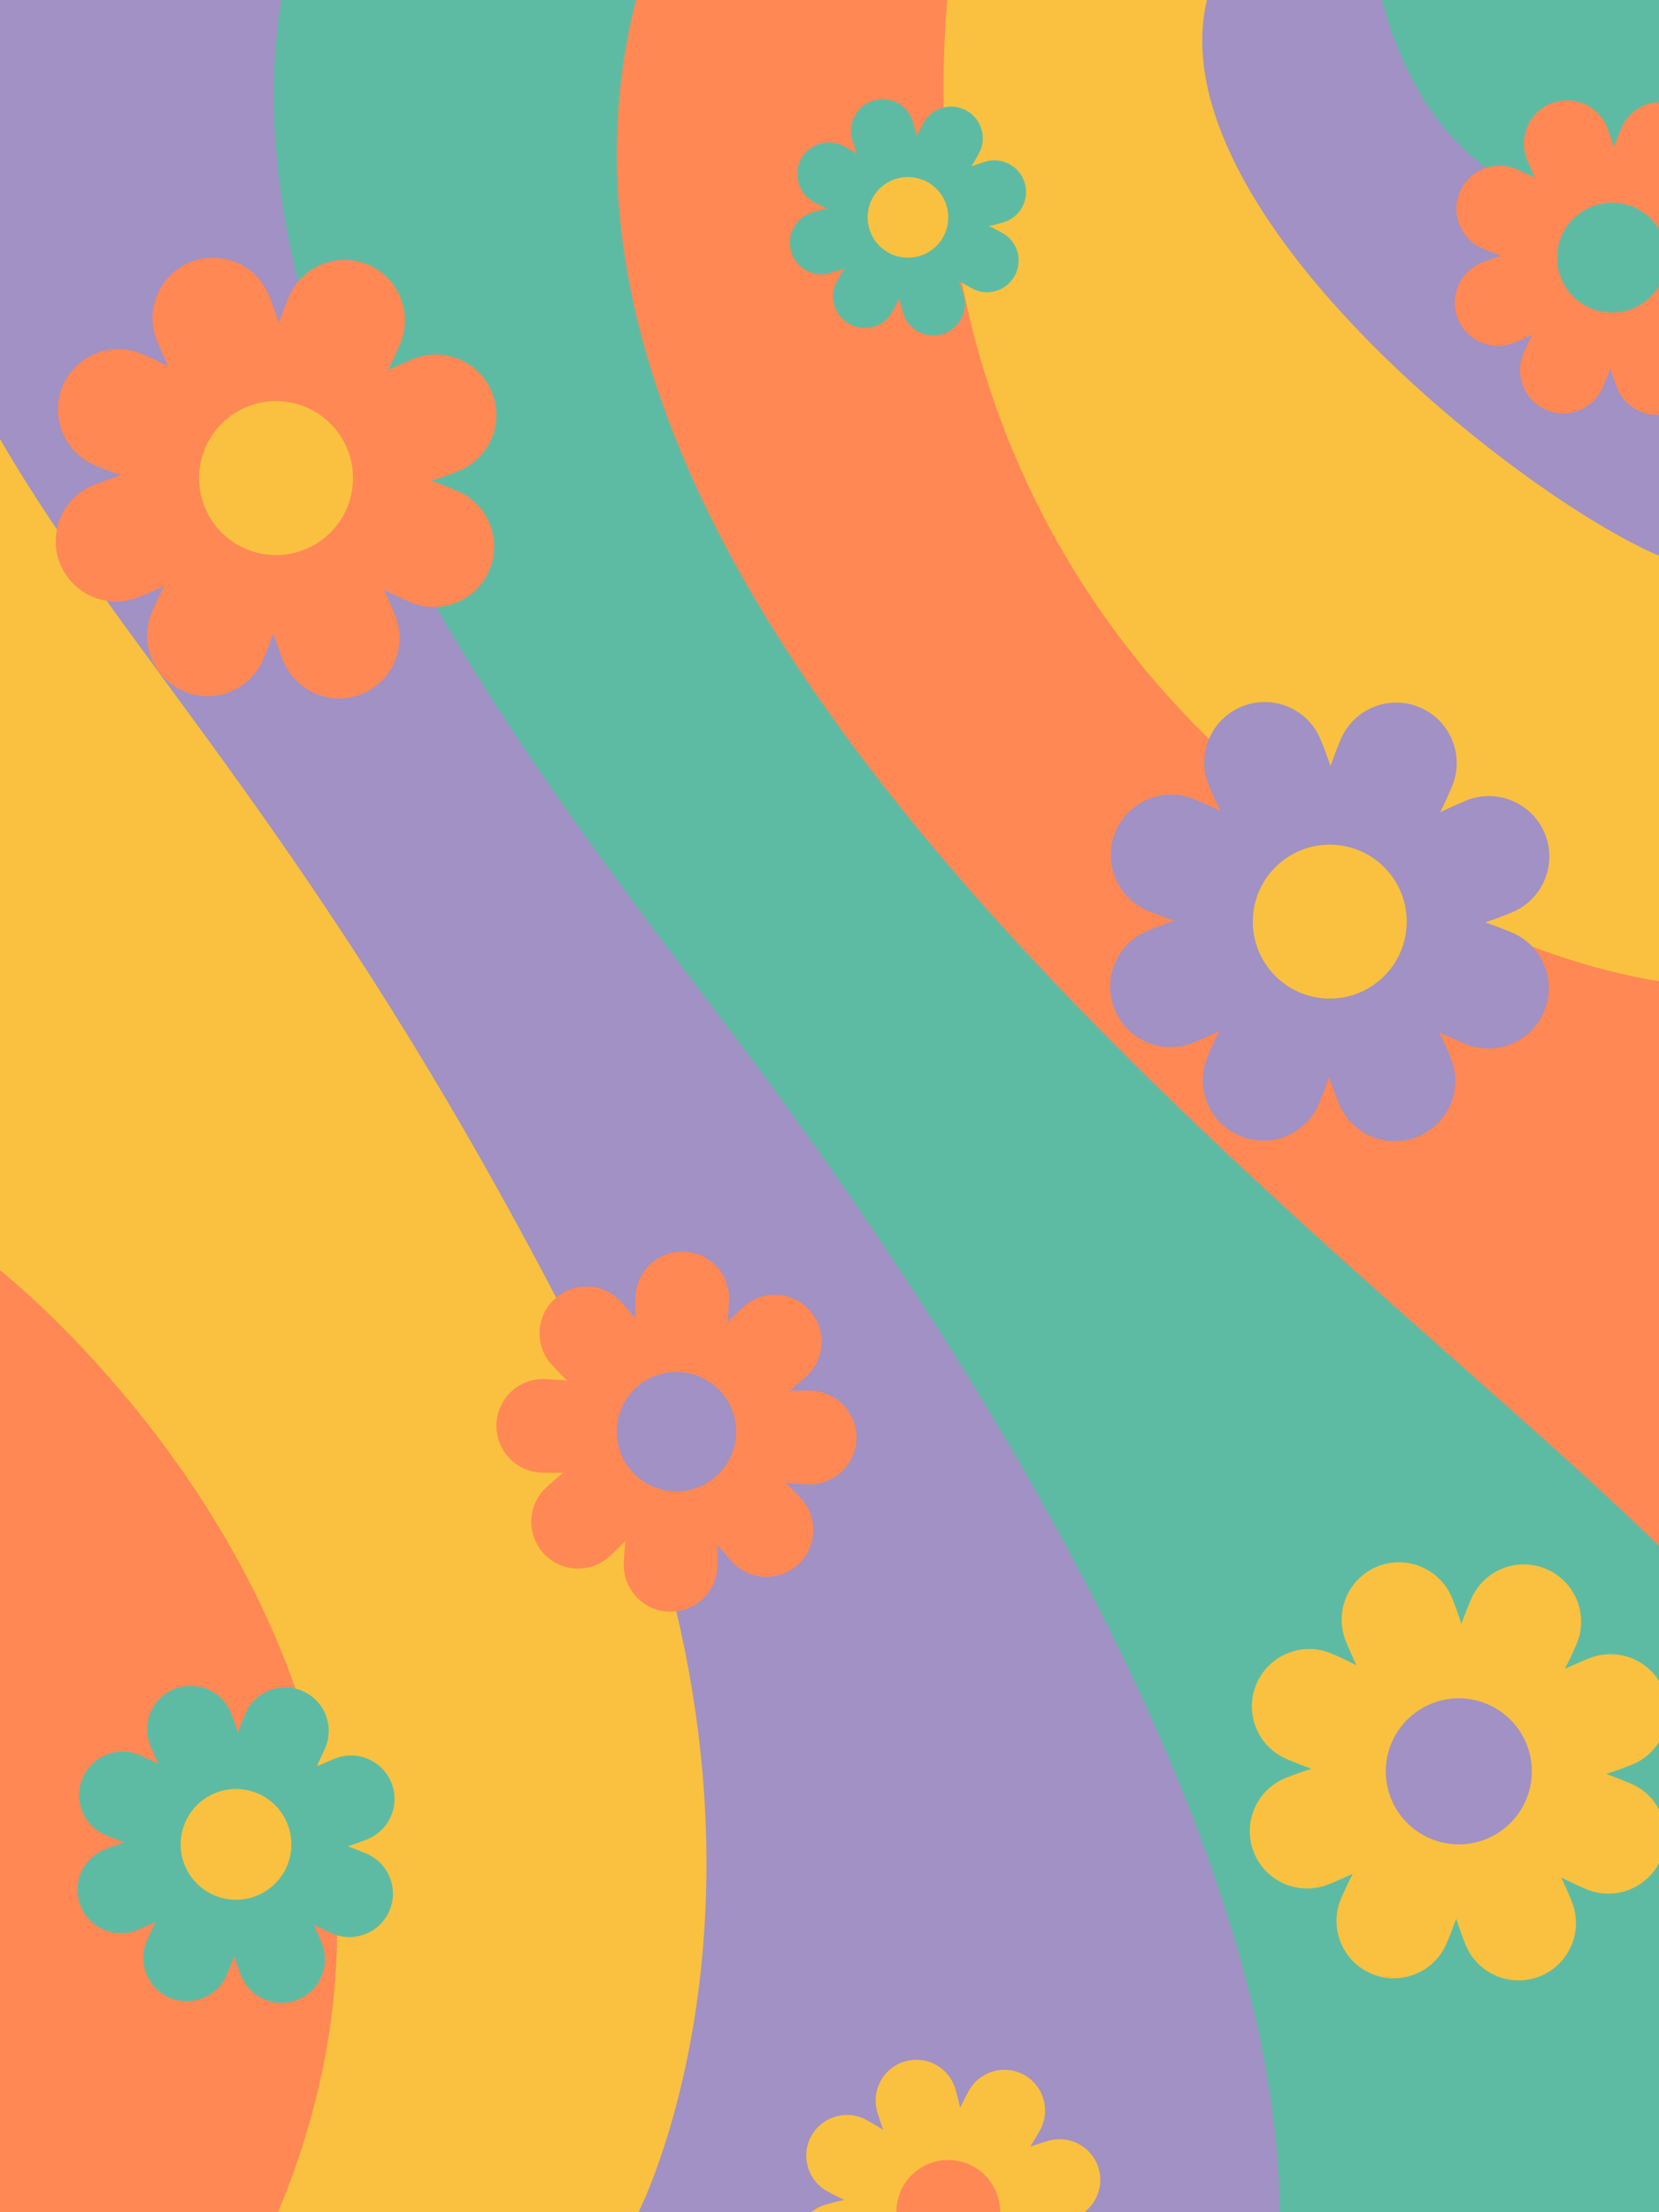 <?xml version="1.0" encoding="UTF-8" standalone="no"?><svg xmlns="http://www.w3.org/2000/svg" xmlns:xlink="http://www.w3.org/1999/xlink" fill="#000000" height="1024" preserveAspectRatio="xMidYMid meet" version="1" viewBox="0.0 0.0 768.0 1024.0" width="768" zoomAndPan="magnify"><g id="change1_1"><path d="M0 1024L0 686.27 93.73 487.43 30.99 163.44 51.08 51.89 130.19 0 294.4 0 454.79 64.87 639.69 0 768 0 768 47.24 736.65 419.88 768 474.91 768 778.08 759.29 793.89 768 806.38 768 837.56 756.93 850.77 768 862.45 768 1024 592.35 1024 293.14 962.73 97.86 1024z" fill="#5ebba3"/></g><g id="change2_1"><path d="M128.71,1024c-21.11-33.63-52.12-77.85-54.19-118.47c-1.92-37.56-6.54-74.98-13.82-111.87 c-3.36-17.02-7.35-34.12-15.15-49.61C34.47,722.06,0,587.96,0,587.96V203.21l19.21-43.09c41.96,18.69,59.56,47.76,81.55,81.24 c33.99,51.73,54.77,111.02,86.25,164.32c27.28,46.19,62.26,87.32,98.25,127.11c24.32,26.88,49.46,53.65,66.58,85.6 c15.79,29.46,24.16,62.23,31.99,94.71c12.45,51.66,23.95,104.05,24.16,157.19c0.21,53.14-5.39,82.49-36.09,125.85 c-0.64,0.91-16.55,9.86-17.21,10.76l-59.13,17.1L128.71,1024z M711.98,162.02c-51.35-36.89-92.13-88.22-116.89-146.37 C592.88,10.49,558.73,0,558.73,0H438.47c0,0-26.08,13.27-25.95,19.87c0,0-47.53,30.11-45.38,55.03 c8.4,97.31,46.08,192.7,110.56,266.07S633.8,464.53,730.99,474.19c12.08,1.2,24.64,1.59,37.01,0.71V257.26l-14.14-66.57 C736.42,175.96,730.56,175.38,711.98,162.02z" fill="#f9c13f"/></g><g id="change3_1"><path d="M639.69,0c15.52,58.1,47.6,82.33,75.8,92.03c28.2,9.71,52.51,100.03,52.51,100.03v65.2 C702.4,229.08,535.78,96.92,558.73,0H639.69z M0,0v203.21c58.93,101.74,147.92,186.05,260.74,403.72 C385.82,848.25,295.57,1024,295.57,1024h79.94l102.71-8.21l23.73,8.21h90.4c-0.81-176.73-147.64-401.58-232.85-518.16 S100.45,190.73,130.19,0H0z" fill="#a191c4"/></g><g id="change2_2"><path d="M501.95,1024h-38.97l-32.51-6.92l-15.49,6.92h-39.46c1.91-1.56,4.15-2.77,6.66-3.5 c2.91-0.85,5.81-1.57,8.65-2.2c-2.6-1.21-5.22-2.54-7.83-3.97c-9.12-5.01-12.45-16.47-7.43-25.59c5.01-9.12,16.47-12.45,25.59-7.43 c2.66,1.46,5.22,2.99,7.67,4.56c-0.98-2.7-1.9-5.48-2.73-8.34c-2.9-9.99,2.85-20.45,12.84-23.35s20.45,2.85,23.35,12.84 c0.85,2.91,1.57,5.81,2.2,8.65c1.21-2.6,2.54-5.22,3.97-7.83c5.01-9.12,16.47-12.45,25.59-7.43c9.12,5.01,12.45,16.47,7.43,25.59 c-1.46,2.66-2.99,5.22-4.56,7.67c2.7-0.98,5.48-1.9,8.34-2.73c9.99-2.9,20.45,2.85,23.35,12.84 C510.85,1011.47,507.95,1019.41,501.95,1024z M768,806.38v-28.3c-6.68-10.62-20.18-15.31-32.26-10.5c-3.9,1.55-7.68,3.22-11.32,4.95 c1.87-3.65,3.67-7.45,5.36-11.37c5.79-13.46-0.43-29.07-13.89-34.86c-13.46-5.79-29.07,0.43-34.86,13.89 c-1.66,3.86-3.15,7.71-4.5,11.51c-1.26-3.91-2.67-7.86-4.25-11.83c-5.42-13.61-20.85-20.25-34.47-14.83 c-13.61,5.42-20.25,20.85-14.83,34.47c1.55,3.9,3.22,7.68,4.95,11.32c-3.65-1.87-7.45-3.67-11.37-5.36 c-13.46-5.79-29.07,0.43-34.86,13.89c-5.79,13.46,0.43,29.07,13.89,34.86c3.86,1.66,7.71,3.15,11.51,4.5 c-3.91,1.26-7.86,2.67-11.83,4.25c-13.61,5.42-20.25,20.85-14.83,34.47c5.42,13.61,20.85,20.25,34.47,14.83 c3.9-1.55,7.68-3.22,11.32-4.95c-1.87,3.65-3.67,7.45-5.36,11.37c-5.79,13.46,0.43,29.07,13.89,34.86 c13.46,5.79,29.07-0.43,34.86-13.89c1.66-3.86,3.15-7.71,4.5-11.51c1.26,3.91,2.67,7.86,4.25,11.83 c5.42,13.61,20.85,20.25,34.47,14.83c13.61-5.42,20.25-20.85,14.83-34.47c-1.55-3.9-3.22-7.68-4.96-11.32 c3.65,1.87,7.45,3.67,11.37,5.36c12.79,5.5,27.5,0.16,33.91-11.92v-24.9c-2.73-5.15-7.17-9.44-12.94-11.92 c-3.86-1.66-7.71-3.15-11.51-4.5c3.91-1.26,7.86-2.67,11.83-4.25C760.8,814.72,765.11,810.97,768,806.38z" fill="#f9c13f"/></g><g id="change4_1"><path d="M768,454.17v261.4C618.9,569.47,221.3,287.26,294.4,0h144.07C414.66,297.28,647.76,435.28,768,454.17z M0,587.96V1024h128.71C234.39,771.67,0,587.96,0,587.96z M256.77,601.24c-8.81,8.12-9.36,21.84-1.24,30.64 c2.33,2.52,4.7,4.92,7.09,7.2c-3.34-0.36-6.76-0.62-10.25-0.76c-11.97-0.49-22.06,8.82-22.55,20.79 c-0.49,11.97,8.82,22.06,20.79,22.55c3.43,0.14,6.8,0.16,10.1,0.07c-2.61,2.11-5.22,4.34-7.79,6.71 c-8.81,8.12-9.36,21.84-1.24,30.64c8.12,8.81,21.84,9.36,30.64,1.24c2.52-2.33,4.92-4.7,7.2-7.09c-0.36,3.34-0.62,6.76-0.76,10.25 c-0.49,11.97,8.82,22.06,20.79,22.55c11.97,0.49,22.06-8.82,22.55-20.79c0.14-3.43,0.16-6.8,0.07-10.1 c2.11,2.61,4.34,5.22,6.71,7.79c8.12,8.81,21.84,9.36,30.64,1.24c8.81-8.12,9.36-21.84,1.24-30.64c-2.33-2.52-4.7-4.92-7.09-7.2 c3.34,0.36,6.76,0.62,10.25,0.76c11.97,0.49,22.06-8.82,22.55-20.79c0.49-11.97-8.82-22.06-20.79-22.55 c-3.43-0.14-6.8-0.16-10.1-0.07c2.61-2.11,5.22-4.34,7.79-6.71c8.81-8.12,9.36-21.84,1.24-30.64s-21.84-9.36-30.64-1.24 c-2.52,2.33-4.92,4.7-7.2,7.09c0.36-3.34,0.62-6.76,0.76-10.25c0.49-11.97-8.82-22.06-20.79-22.55s-22.06,8.82-22.55,20.79 c-0.14,3.43-0.16,6.8-0.07,10.1c-2.11-2.61-4.34-5.22-6.71-7.79C279.29,593.68,265.57,593.12,256.77,601.24z M444.46,1000.45 c-12.91-3.03-25.82,4.98-28.85,17.88c-0.45,1.9-0.65,3.8-0.63,5.67h48C463.07,1013.03,455.59,1003.06,444.46,1000.45z M85.03,319.99 c14.19,6.1,30.64-0.45,36.75-14.64c1.75-4.06,3.33-8.12,4.75-12.14c1.33,4.12,2.82,8.29,4.48,12.47 c5.72,14.35,21.98,21.35,36.33,15.63c14.35-5.72,21.35-21.98,15.63-36.33c-1.64-4.11-3.39-8.1-5.22-11.94 c3.85,1.97,7.85,3.87,11.99,5.65c14.19,6.1,30.64-0.45,36.75-14.64c6.1-14.19-0.45-30.64-14.64-36.75 c-4.06-1.75-8.12-3.33-12.14-4.75c4.12-1.33,8.29-2.82,12.47-4.48c14.35-5.72,21.35-21.98,15.63-36.33 c-5.72-14.35-21.98-21.35-36.33-15.63c-4.11,1.64-8.1,3.39-11.94,5.22c1.97-3.85,3.87-7.85,5.65-11.99 c6.1-14.19-0.45-30.64-14.64-36.75c-14.19-6.1-30.64,0.45-36.75,14.64c-1.75,4.06-3.33,8.12-4.75,12.14 c-1.33-4.12-2.82-8.29-4.48-12.47c-5.72-14.35-21.98-21.35-36.33-15.63c-14.35,5.72-21.35,21.98-15.63,36.33 c1.64,4.11,3.39,8.1,5.22,11.94c-3.85-1.97-7.85-3.87-11.99-5.65c-14.19-6.1-30.64,0.45-36.75,14.64 c-6.1,14.19,0.45,30.64,14.64,36.75c4.06,1.75,8.12,3.33,12.14,4.75c-4.12,1.33-8.29,2.82-12.47,4.48 c-14.35,5.72-21.35,21.98-15.63,36.33c5.72,14.35,21.98,21.35,36.33,15.63c4.11-1.64,8.1-3.39,11.94-5.22 c-1.97,3.85-3.87,7.85-5.65,11.99C64.28,297.44,70.84,313.89,85.03,319.99z M715.76,189.73c10.13,4.36,21.87-0.32,26.23-10.45 c1.25-2.9,2.37-5.8,3.39-8.66c0.95,2.94,2.01,5.92,3.2,8.9c3.23,8.1,11.17,12.9,19.42,12.54v-59.55l-15.37-15.53L768,106.05V47.24 c-7.39,0.34-14.31,4.78-17.43,12.04c-1.25,2.9-2.37,5.8-3.39,8.66c-0.95-2.94-2.01-5.92-3.2-8.9 c-4.08-10.24-15.69-15.24-25.94-11.16c-10.24,4.08-15.24,15.69-11.16,25.94c1.17,2.93,2.42,5.78,3.73,8.52 c-2.75-1.41-5.61-2.76-8.56-4.03c-10.13-4.36-21.87,0.32-26.23,10.45c-4.36,10.13,0.32,21.87,10.45,26.23 c2.9,1.25,5.8,2.37,8.66,3.39c-2.94,0.95-5.92,2.01-8.9,3.2c-10.24,4.08-15.24,15.69-11.16,25.94 c4.08,10.24,15.69,15.24,25.94,11.16c2.93-1.17,5.78-2.42,8.52-3.73c-1.41,2.75-2.76,5.61-4.03,8.56 C700.95,173.63,705.63,185.38,715.76,189.73z" fill="#ff8855"/></g><g id="change3_2"><path d="M619.87,510.95c-1.72-4.16-3.26-8.31-4.64-12.41c-1.37,4.03-2.9,8.11-4.6,12.19 c-5.93,14.27-22.29,21.03-36.56,15.1c-14.27-5.93-21.03-22.29-15.1-36.56c1.73-4.16,3.57-8.18,5.5-12.06 c-3.82,1.88-7.78,3.68-11.87,5.37c-14.28,5.9-30.63-0.9-36.53-15.17c-5.9-14.28,0.9-30.63,15.17-36.53 c4.16-1.72,8.31-3.26,12.41-4.64c-4.03-1.37-8.11-2.9-12.19-4.6c-14.27-5.93-21.03-22.29-15.1-36.56 c5.93-14.27,22.29-21.03,36.56-15.1c4.16,1.73,8.18,3.57,12.06,5.5c-1.88-3.82-3.68-7.78-5.37-11.87 c-5.9-14.28,0.9-30.63,15.17-36.53s30.63,0.9,36.53,15.17c1.72,4.16,3.26,8.31,4.64,12.41c1.37-4.03,2.9-8.11,4.6-12.19 c5.93-14.27,22.29-21.03,36.56-15.1c14.27,5.93,21.03,22.29,15.1,36.56c-1.73,4.16-3.57,8.18-5.5,12.06 c3.82-1.88,7.78-3.68,11.87-5.37c14.28-5.9,30.63,0.9,36.53,15.17c5.9,14.28-0.9,30.63-15.17,36.53c-4.16,1.72-8.31,3.26-12.41,4.64 c4.03,1.37,8.11,2.9,12.19,4.6c14.27,5.93,21.03,22.29,15.1,36.56c-5.93,14.27-22.29,21.03-36.56,15.1 c-4.16-1.73-8.18-3.57-12.06-5.5c1.88,3.82,3.68,7.78,5.37,11.87c5.9,14.28-0.9,30.63-15.17,36.53 C642.12,532.02,625.77,525.23,619.87,510.95z M289.65,648.17c8.02-12.98,25.05-16.99,38.02-8.97c12.98,8.02,16.99,25.05,8.97,38.02 c-8.02,12.98-25.05,16.99-38.02,8.97C285.64,678.18,281.63,661.15,289.65,648.17z M641.83,815.41c2.5-18.5,19.51-31.47,38.01-28.98 c18.5,2.5,31.47,19.51,28.98,38.01s-19.51,31.47-38.01,28.98C652.31,850.93,639.33,833.91,641.83,815.41z" fill="#a191c4"/></g><g id="change1_2"><path d="M464.5,102.93c-2.26,0.67-4.51,1.25-6.72,1.75c2.03,0.93,4.07,1.95,6.11,3.05 c7.12,3.86,9.76,12.75,5.9,19.87c-3.86,7.12-12.76,9.76-19.87,5.9c-2.07-1.12-4.07-2.3-5.99-3.52c0.77,2.09,1.5,4.26,2.16,6.48 c2.3,7.76-2.12,15.92-9.88,18.22s-15.92-2.12-18.22-9.88c-0.67-2.26-1.25-4.51-1.75-6.72c-0.93,2.03-1.95,4.07-3.05,6.11 c-3.86,7.12-12.75,9.76-19.87,5.9s-9.76-12.75-5.9-19.87c1.12-2.07,2.3-4.07,3.52-5.99c-2.09,0.77-4.26,1.5-6.48,2.16 c-7.76,2.3-15.92-2.12-18.22-9.88c-2.3-7.76,2.12-15.92,9.88-18.22c2.26-0.67,4.51-1.25,6.72-1.75c-2.03-0.93-4.07-1.95-6.11-3.05 c-7.12-3.86-9.76-12.75-5.9-19.87c3.86-7.12,12.75-9.76,19.87-5.9c2.07,1.12,4.07,2.3,5.99,3.52c-0.77-2.09-1.5-4.26-2.16-6.48 c-2.3-7.76,2.12-15.92,9.88-18.22c7.76-2.3,15.92,2.12,18.22,9.88c0.67,2.26,1.25,4.51,1.75,6.72c0.93-2.03,1.95-4.07,3.05-6.11 c3.86-7.12,12.75-9.76,19.87-5.9s9.76,12.75,5.9,19.87c-1.12,2.07-2.3,4.07-3.52,5.99c2.09-0.77,4.26-1.5,6.48-2.16 c7.76-2.3,15.92,2.12,18.22,9.88S472.26,100.63,464.5,102.93z M37.31,882.19c4.11,10.32,15.81,15.36,26.14,11.24 c2.96-1.18,5.82-2.44,8.59-3.76c-1.42,2.77-2.78,5.65-4.06,8.62c-4.39,10.21,0.32,22.04,10.53,26.43 c10.21,4.39,22.04-0.32,26.43-10.53c1.26-2.92,2.39-5.84,3.42-8.73c0.96,2.96,2.03,5.96,3.23,8.97 c4.11,10.32,15.81,15.36,26.14,11.24c10.32-4.11,15.36-15.81,11.24-26.14c-1.18-2.96-2.44-5.82-3.76-8.59 c2.77,1.42,5.65,2.78,8.62,4.06c10.21,4.39,22.04-0.32,26.43-10.53c4.39-10.21-0.32-22.04-10.53-26.43 c-2.92-1.26-5.84-2.39-8.73-3.42c2.96-0.96,5.96-2.03,8.97-3.23c10.32-4.11,15.36-15.81,11.24-26.14 c-4.11-10.32-15.81-15.36-26.14-11.24c-2.96,1.18-5.82,2.44-8.59,3.76c1.42-2.77,2.78-5.65,4.06-8.62 c4.39-10.21-0.32-22.04-10.53-26.43s-22.04,0.32-26.43,10.53c-1.26,2.92-2.39,5.84-3.42,8.73c-0.96-2.96-2.03-5.96-3.23-8.97 c-4.11-10.32-15.81-15.36-26.14-11.24c-10.32,4.11-15.36,15.81-11.24,26.14c1.18,2.96,2.44,5.82,3.76,8.59 c-2.77-1.42-5.65-2.78-8.62-4.06c-10.21-4.39-22.04,0.32-26.43,10.53s0.32,22.04,10.53,26.43c2.92,1.26,5.84,2.39,8.73,3.42 c-2.96,0.96-5.96,2.03-8.97,3.23C38.23,860.16,33.2,871.86,37.31,882.19z M768,106.05c-3.85-6.32-10.41-10.91-18.32-11.98 c-13.92-1.88-26.73,7.88-28.6,21.8c-1.88,13.92,7.88,26.73,21.8,28.6c10.32,1.39,20.02-3.62,25.12-11.97V106.05z" fill="#5ebba3"/></g><g id="change2_3"><path d="M405.5,111.98c6.28,8.18,18,9.72,26.18,3.44c8.18-6.28,9.72-18,3.44-26.18c-6.28-8.18-18-9.72-26.18-3.44 S399.22,103.8,405.5,111.98z M637.54,454.66c15.5-12.12,18.23-34.52,6.11-50.01s-34.52-18.23-50.01-6.11 c-15.5,12.12-18.23,34.52-6.11,50.01C599.66,464.06,622.05,466.79,637.54,454.66z M123.02,256.61c19.5,2.63,37.44-11.04,40.07-30.55 c2.63-19.5-11.04-37.44-30.54-40.07c-19.5-2.63-37.44,11.04-40.07,30.55C89.85,236.04,103.52,253.98,123.02,256.61z M105.84,879.13 c14.03,1.89,26.93-7.94,28.82-21.97c1.89-14.03-7.94-26.93-21.97-28.82c-14.03-1.89-26.93,7.94-28.82,21.97 S91.81,877.24,105.84,879.13z" fill="#f9c13f"/></g></svg>